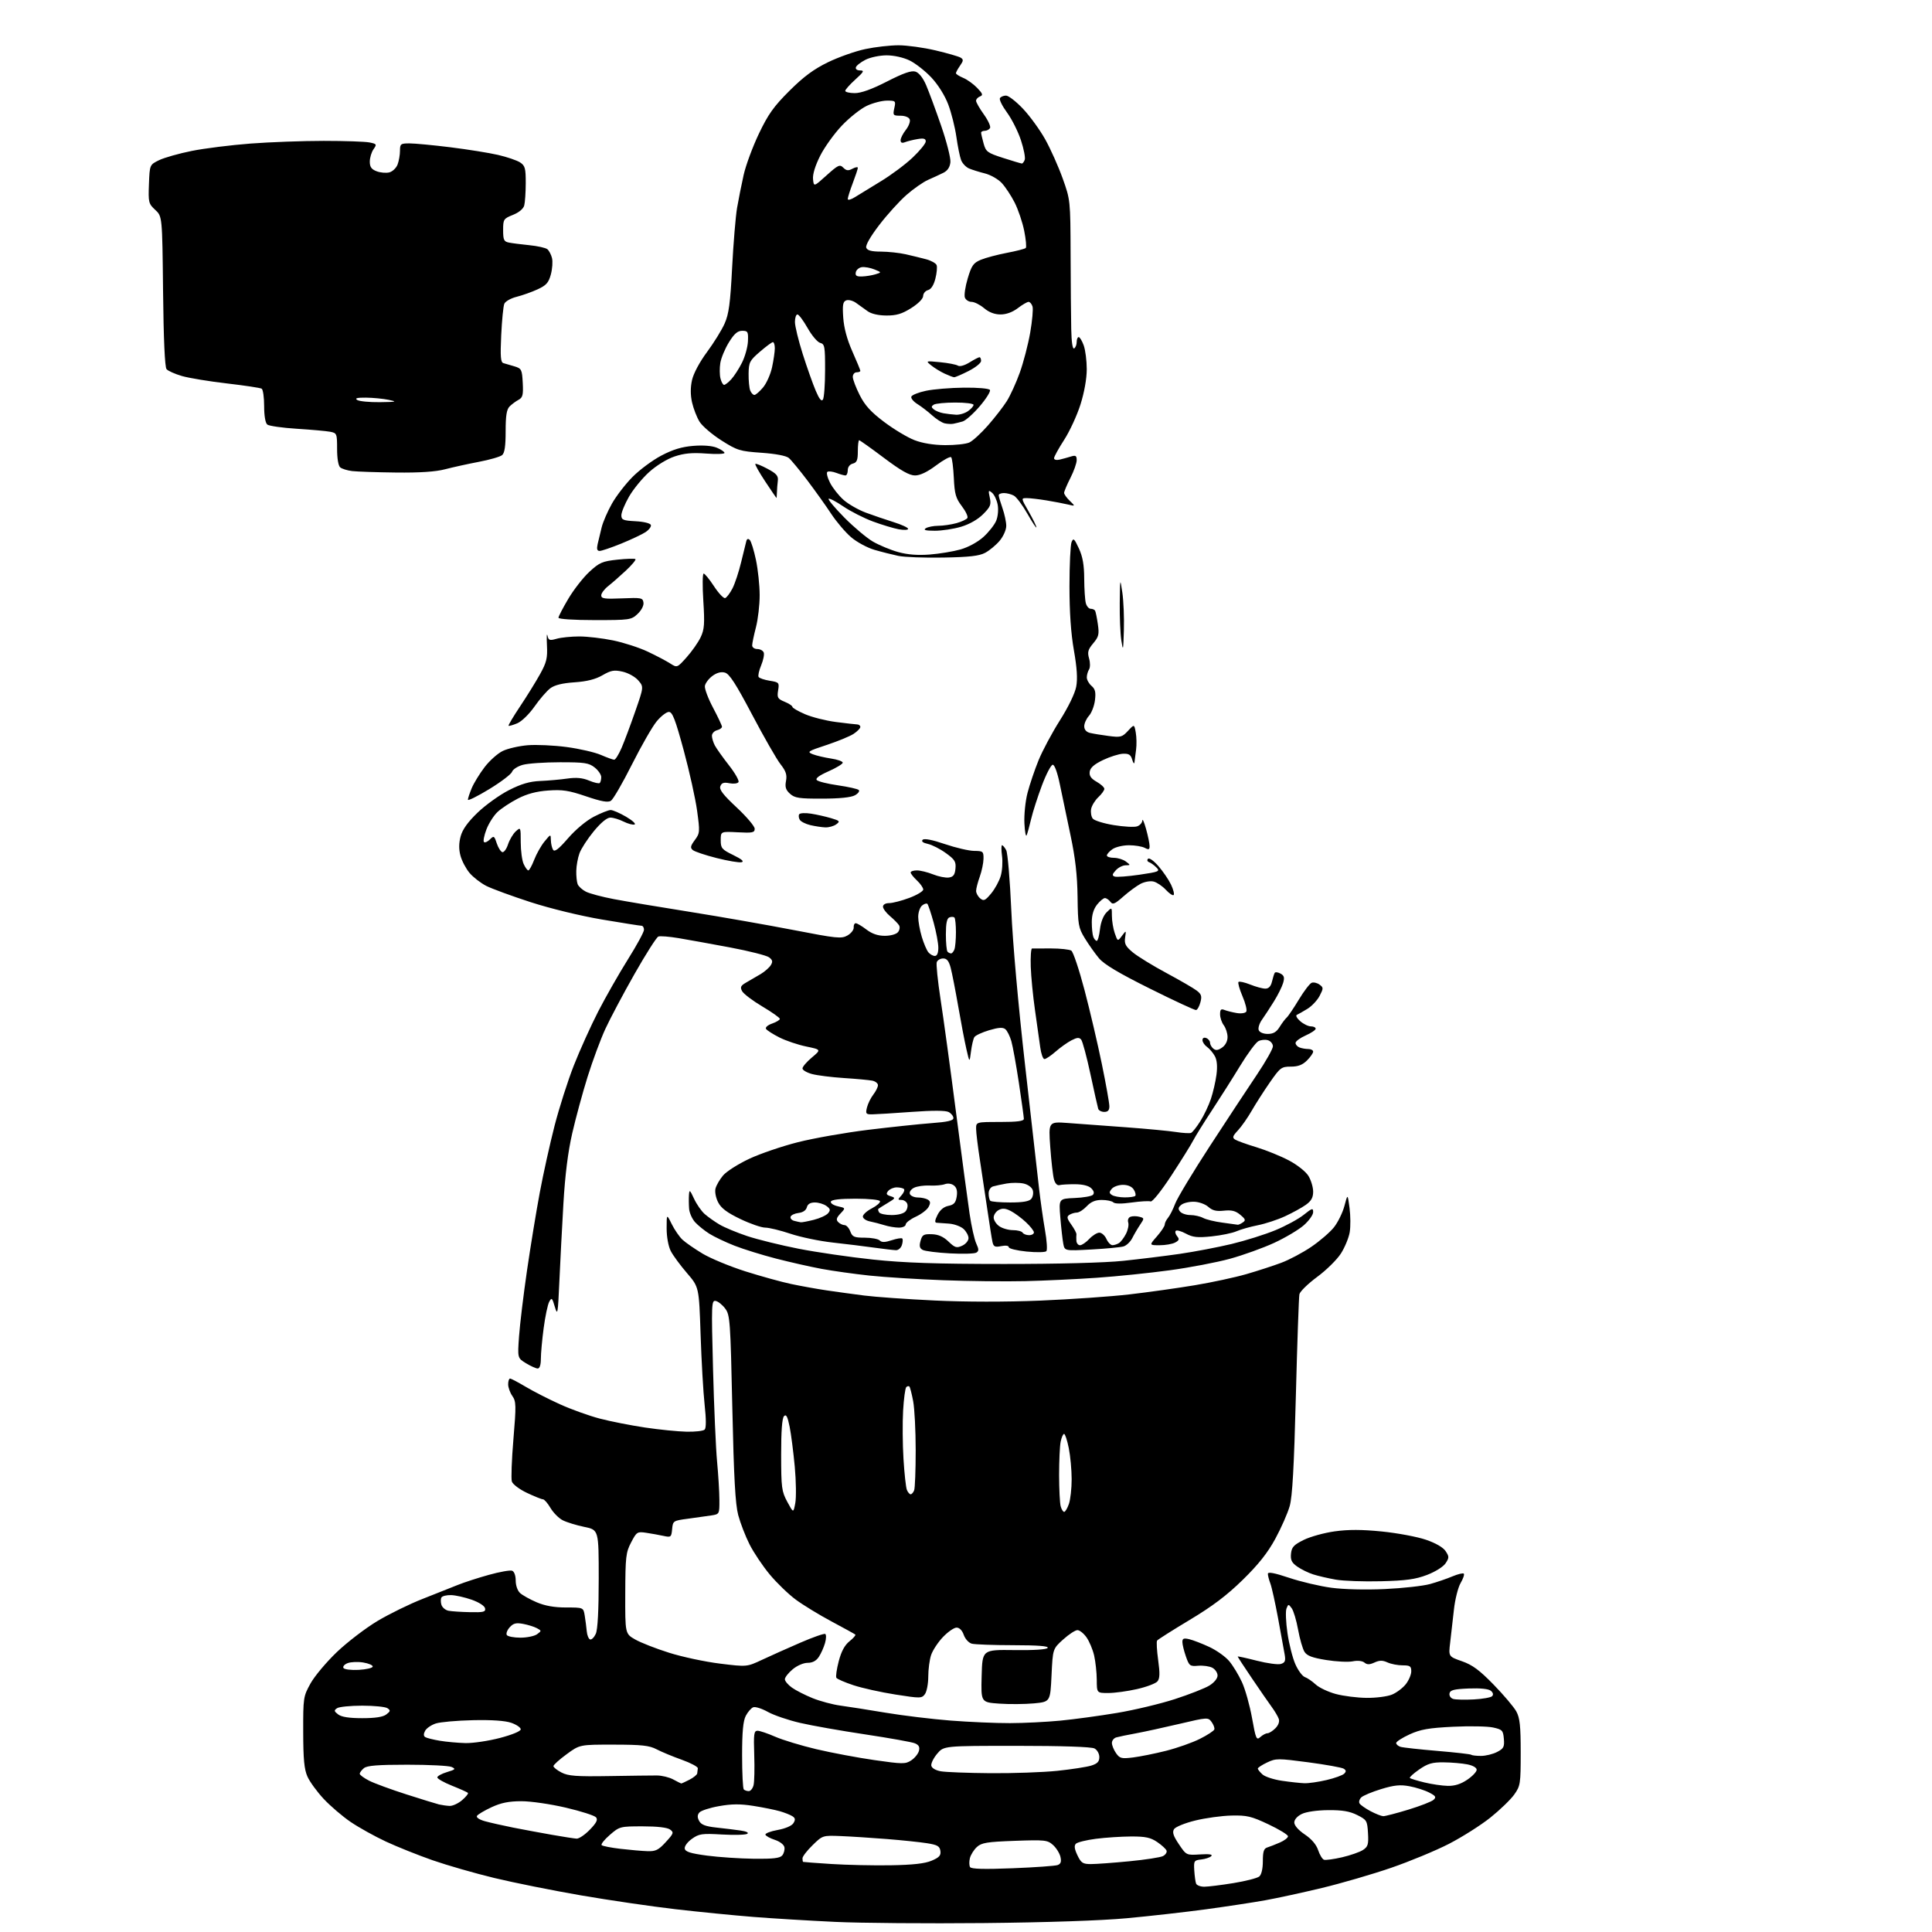 <?xml version="1.0" encoding="UTF-8" standalone="no"?>
<svg 
  version="1.1" 
  xmlns="http://www.w3.org/2000/svg" 
  xmlns:xlink="http://www.w3.org/1999/xlink" 
  xmlns:svg="http://www.w3.org/2000/svg"
  xmlns:rdf="http://www.w3.org/1999/02/22-rdf-syntax-ns#"
  xmlns:cc="http://creativecommons.org/ns#"
  xmlns:dc="http://purl.org/dc/elements/1.1/"
  viewBox="0 0 768 768"
  width="768"
  height="768"
>
<style>svg {background-color: white; }</style>"
<path stroke="none" fill="black" fill-rule="evenodd" d="M391.00,764.45C368.73,764.67 342.18,764.46 332.00,763.98C321.82,763.50 307.20,762.62 299.50,762.01C291.80,761.40 277.85,760.02 268.50,758.94C259.15,757.86 242.28,755.39 231.00,753.45C219.72,751.50 204.20,748.39 196.50,746.53C188.80,744.67 177.78,741.50 172.00,739.49C166.22,737.47 157.85,734.12 153.38,732.04C148.92,729.96 142.62,726.45 139.38,724.25C136.15,722.05 131.34,717.94 128.69,715.11C126.04,712.27 123.13,708.28 122.22,706.23C120.93,703.34 120.55,699.35 120.53,688.50C120.50,674.86 120.58,674.36 123.43,669.21C125.04,666.30 129.77,660.67 133.93,656.70C138.09,652.74 145.34,647.19 150.04,644.38C154.74,641.57 162.84,637.60 168.04,635.57C173.24,633.53 179.53,631.04 182.00,630.03C184.47,629.03 190.02,627.22 194.33,626.03C198.64,624.83 202.80,624.09 203.58,624.39C204.42,624.71 205.00,626.32 205.00,628.31C205.00,630.26 205.74,632.36 206.75,633.27C207.71,634.14 210.67,635.79 213.33,636.93C216.66,638.35 220.31,639.00 225.04,639.00C231.91,639.00 231.91,639.00 232.44,642.25C232.73,644.04 233.09,646.82 233.24,648.42C233.38,650.03 233.98,651.50 234.58,651.70C235.17,651.89 236.18,650.89 236.83,649.48C237.60,647.79 238.00,640.21 238.00,627.52C238.00,608.14 238.00,608.14 232.25,606.96C229.09,606.31 225.23,605.12 223.68,604.32C222.13,603.53 219.95,601.33 218.83,599.44C217.72,597.55 216.37,596.00 215.84,596.00C215.31,596.00 212.45,594.85 209.49,593.45C206.48,592.03 203.83,590.03 203.47,588.92C203.13,587.83 203.40,580.27 204.09,572.12C205.22,558.67 205.18,557.09 203.67,554.93C202.75,553.63 202.00,551.53 202.00,550.28C202.00,549.02 202.34,548.00 202.75,548.00C203.16,548.00 205.97,549.48 209.00,551.28C212.03,553.09 218.14,556.21 222.59,558.22C227.04,560.24 234.16,562.80 238.41,563.91C242.67,565.03 250.76,566.62 256.39,567.46C262.02,568.30 269.45,569.05 272.89,569.12C276.32,569.20 279.57,568.83 280.11,568.29C280.74,567.66 280.73,564.18 280.10,558.41C279.56,553.51 278.84,540.98 278.50,530.56C277.87,511.63 277.87,511.63 273.08,506.06C270.44,503.00 267.54,499.06 266.64,497.30C265.68,495.42 265.00,491.71 265.00,488.30C265.00,482.50 265.00,482.50 267.03,486.61C268.15,488.87 270.07,491.65 271.28,492.79C272.50,493.93 276.11,496.43 279.29,498.34C282.48,500.25 290.13,503.42 296.29,505.38C302.46,507.33 310.65,509.60 314.50,510.41C318.35,511.22 324.65,512.36 328.50,512.93C332.35,513.50 339.10,514.43 343.50,514.99C347.90,515.56 360.50,516.45 371.50,516.97C383.83,517.56 399.93,517.57 413.50,517.01C425.60,516.51 441.57,515.40 449.00,514.54C456.43,513.68 468.10,512.04 474.94,510.90C481.78,509.76 491.02,507.77 495.47,506.48C499.92,505.19 506.15,503.17 509.32,501.98C512.49,500.80 517.85,497.95 521.23,495.66C524.61,493.37 528.67,489.87 530.26,487.88C531.84,485.89 533.72,482.06 534.43,479.38C535.71,474.50 535.71,474.50 536.46,480.16C536.87,483.27 536.90,487.62 536.53,489.83C536.16,492.04 534.59,495.84 533.04,498.28C531.49,500.71 527.24,504.91 523.58,507.60C519.93,510.30 516.75,513.40 516.53,514.50C516.30,515.60 515.67,533.83 515.12,555.00C514.40,583.13 513.74,594.90 512.68,598.68C511.87,601.53 509.30,607.38 506.96,611.68C503.90,617.30 500.26,621.89 494.02,628.00C487.68,634.20 481.98,638.51 472.92,643.94C466.09,648.04 460.26,651.73 459.96,652.16C459.67,652.58 459.86,656.07 460.39,659.90C461.12,665.18 461.05,667.24 460.11,668.37C459.42,669.20 455.77,670.58 451.98,671.44C448.20,672.30 443.06,673.00 440.55,673.00C436.00,673.00 436.00,673.00 435.98,667.75C435.96,664.86 435.49,660.52 434.94,658.10C434.38,655.68 433.01,652.42 431.89,650.85C430.78,649.28 429.16,648.00 428.30,648.00C427.44,648.00 424.89,649.67 422.62,651.72C418.50,655.44 418.50,655.44 418.00,665.97C417.50,676.50 417.50,676.50 411.00,677.12C407.43,677.45 401.22,677.50 397.22,677.22C389.94,676.70 389.94,676.70 390.22,666.23C390.50,655.77 390.50,655.77 403.16,655.93C411.10,656.04 416.06,655.71 416.47,655.05C416.91,654.34 412.54,654.00 402.81,653.99C394.94,653.98 387.52,653.71 386.31,653.39C385.09,653.06 383.68,651.52 383.11,649.90C382.49,648.11 381.40,647.00 380.25,647.00C379.24,647.00 376.80,648.69 374.84,650.75C372.87,652.81 370.76,656.03 370.13,657.90C369.51,659.77 369.00,663.62 369.00,666.46C369.00,669.30 368.40,672.43 367.68,673.43C366.41,675.16 365.89,675.16 355.93,673.60C350.19,672.70 342.69,671.04 339.26,669.90C335.83,668.77 332.77,667.44 332.47,666.95C332.17,666.46 332.59,663.50 333.41,660.36C334.44,656.43 335.77,653.96 337.70,652.42C339.24,651.19 340.27,649.99 340.00,649.76C339.73,649.53 335.48,647.19 330.56,644.56C325.65,641.94 319.25,638.03 316.34,635.88C313.43,633.73 308.78,629.24 306.00,625.90C303.22,622.56 299.60,617.17 297.96,613.92C296.32,610.67 294.29,605.42 293.45,602.26C292.30,597.92 291.72,587.44 291.11,559.70C290.36,525.08 290.19,522.73 288.30,520.20C287.19,518.71 285.49,517.34 284.51,517.15C282.82,516.82 282.76,518.24 283.44,544.15C283.83,559.19 284.56,575.77 285.05,581.00C285.54,586.23 285.96,593.07 285.97,596.20C286.00,601.88 285.98,601.91 282.75,602.41C280.96,602.69 276.80,603.27 273.50,603.71C267.60,604.49 267.49,604.56 267.18,607.86C266.87,611.07 266.72,611.19 263.68,610.53C261.93,610.15 258.85,609.60 256.83,609.30C253.33,608.78 253.06,608.95 250.88,613.13C248.79,617.13 248.60,618.84 248.55,633.47C248.50,649.44 248.50,649.44 252.50,651.72C254.70,652.98 260.77,655.36 266.00,657.00C271.23,658.65 280.31,660.59 286.19,661.31C296.89,662.63 296.89,662.63 302.95,659.79C306.28,658.23 313.11,655.17 318.13,653.00C323.15,650.82 327.61,649.26 328.05,649.53C328.49,649.80 328.45,651.43 327.96,653.14C327.47,654.85 326.37,657.32 325.51,658.62C324.46,660.22 323.00,661.00 321.05,661.00C319.39,661.00 316.84,662.11 315.08,663.59C313.38,665.01 312.00,666.78 312.00,667.52C312.00,668.26 313.26,669.76 314.81,670.86C316.35,671.96 320.06,673.85 323.06,675.06C326.05,676.26 330.98,677.58 334.00,677.99C337.02,678.39 345.12,679.67 352.00,680.82C358.88,681.97 370.55,683.38 377.95,683.96C385.35,684.53 395.92,684.99 401.45,684.97C406.98,684.96 416.00,684.51 421.50,683.98C427.00,683.45 437.12,682.07 444.00,680.92C450.88,679.77 461.23,677.30 467.00,675.43C472.77,673.56 478.96,671.13 480.75,670.03C482.65,668.86 484.00,667.21 484.00,666.05C484.00,664.96 483.07,663.57 481.93,662.96C480.80,662.36 478.28,662.00 476.33,662.16C473.02,662.45 472.72,662.22 471.42,658.48C470.65,656.29 470.02,653.70 470.02,652.73C470.00,651.31 470.54,651.09 472.75,651.61C474.26,651.97 477.84,653.35 480.70,654.68C483.57,656.01 487.13,658.54 488.61,660.30C490.10,662.06 492.39,665.82 493.69,668.66C495.00,671.50 496.80,677.91 497.70,682.92C499.20,691.28 499.47,691.89 501.00,690.50C501.91,689.68 503.18,689.00 503.83,689.00C504.47,689.00 505.89,688.11 506.98,687.02C508.20,685.80 508.71,684.36 508.33,683.27C507.99,682.30 506.71,680.15 505.50,678.50C504.29,676.85 500.76,671.74 497.65,667.14C494.54,662.55 492.00,658.66 492.00,658.50C492.00,658.34 495.41,659.08 499.58,660.15C503.74,661.21 508.07,661.80 509.19,661.44C510.85,660.91 511.12,660.21 510.67,657.65C510.37,655.92 509.19,649.47 508.06,643.31C506.92,637.16 505.55,630.94 505.00,629.50C504.45,628.05 504.00,626.31 504.00,625.62C504.00,624.76 506.55,625.23 512.44,627.20C517.09,628.76 524.62,630.53 529.19,631.15C534.09,631.81 542.84,632.03 550.50,631.67C557.65,631.34 565.75,630.44 568.50,629.67C571.25,628.91 575.26,627.53 577.40,626.62C579.55,625.72 581.57,625.23 581.88,625.55C582.20,625.87 581.63,627.56 580.60,629.31C579.58,631.07 578.38,635.87 577.94,640.00C577.49,644.12 576.83,649.98 576.46,653.00C575.80,658.50 575.80,658.50 581.15,660.37C585.31,661.82 588.11,663.89 593.76,669.69C597.76,673.80 601.81,678.58 602.76,680.33C604.16,682.88 604.50,686.05 604.50,696.62C604.50,709.14 604.38,709.92 601.91,713.39C600.48,715.39 596.21,719.51 592.41,722.55C588.61,725.58 581.21,730.26 575.98,732.96C570.74,735.65 560.39,739.94 552.98,742.49C545.56,745.04 533.20,748.64 525.50,750.49C517.80,752.34 507.68,754.54 503.00,755.38C498.32,756.23 487.75,757.83 479.50,758.96C471.25,760.08 457.07,761.68 448.00,762.52C437.75,763.47 416.16,764.20 391.00,764.45zM478.72,750.00C480.25,749.99 485.47,749.35 490.32,748.56C495.17,747.77 499.78,746.59 500.57,745.94C501.45,745.21 502.00,742.88 502.00,739.85C502.00,736.04 502.39,734.82 503.75,734.40C504.71,734.10 506.96,733.22 508.75,732.44C510.54,731.67 512.00,730.55 512.00,729.95C512.00,729.36 508.51,727.22 504.25,725.21C497.43,721.99 495.66,721.57 489.50,721.71C485.65,721.80 479.17,722.69 475.11,723.69C471.04,724.68 467.26,726.23 466.70,727.11C465.93,728.34 466.39,729.78 468.63,733.11C471.59,737.50 471.59,737.50 477.04,737.16C480.72,736.93 482.17,737.15 481.50,737.83C480.95,738.39 479.15,738.99 477.50,739.17C474.67,739.48 474.51,739.73 474.74,743.50C474.88,745.70 475.20,748.06 475.46,748.75C475.72,749.44 477.19,750.00 478.72,750.00zM402.54,742.66C411.47,742.31 419.54,741.73 420.46,741.38C421.70,740.90 421.98,740.03 421.54,738.11C421.20,736.68 419.87,734.55 418.58,733.40C416.39,731.44 415.39,731.33 403.37,731.76C392.34,732.16 390.19,732.51 388.33,734.21C387.14,735.30 385.89,737.29 385.55,738.64C385.22,739.99 385.25,741.59 385.62,742.20C386.10,742.97 391.13,743.11 402.54,742.66zM354.00,741.48C362.86,741.33 367.61,740.80 370.32,739.66C373.37,738.37 374.08,737.58 373.82,735.77C373.55,733.89 372.65,733.36 368.50,732.71C365.75,732.27 358.55,731.52 352.50,731.04C346.45,730.56 338.24,730.03 334.26,729.87C327.03,729.58 327.01,729.59 323.01,733.49C320.80,735.64 319.00,737.99 319.00,738.70C319.00,739.42 319.11,740.06 319.25,740.13C319.39,740.20 324.45,740.58 330.50,740.97C336.55,741.36 347.12,741.59 354.00,741.48zM433.68,741.00C435.72,741.00 442.59,740.50 448.95,739.88C455.30,739.27 461.31,738.34 462.31,737.82C463.31,737.29 463.95,736.33 463.73,735.68C463.52,735.03 461.85,733.49 460.03,732.25C457.34,730.43 455.35,730.01 449.60,730.03C445.70,730.05 439.41,730.46 435.63,730.95C431.86,731.44 428.28,732.32 427.69,732.91C426.93,733.67 427.10,734.99 428.29,737.49C429.76,740.57 430.42,741.00 433.68,741.00zM533.50,738.30C536.79,737.53 540.53,736.23 541.80,735.40C543.79,734.09 544.06,733.19 543.80,728.69C543.51,723.74 543.31,723.41 539.50,721.50C536.52,720.01 533.59,719.51 528.00,719.56C523.59,719.59 519.26,720.21 517.50,721.07C515.69,721.95 514.50,723.30 514.50,724.48C514.50,725.65 516.16,727.54 518.68,729.23C521.36,731.03 523.26,733.26 523.98,735.45C524.60,737.33 525.65,739.05 526.31,739.28C526.96,739.50 530.20,739.06 533.50,738.30zM299.63,738.88C307.38,738.97 310.04,738.66 310.96,737.55C311.62,736.75 312.01,735.29 311.82,734.30C311.63,733.28 309.97,732.01 308.03,731.38C306.14,730.77 304.45,729.84 304.27,729.32C304.10,728.80 306.29,727.95 309.14,727.44C312.26,726.87 314.75,725.79 315.41,724.72C316.25,723.35 316.15,722.72 315.00,721.98C314.18,721.44 311.93,720.55 310.00,719.99C308.07,719.44 303.35,718.48 299.50,717.87C294.24,717.04 290.83,717.07 285.81,717.97C282.12,718.62 278.60,719.77 277.99,720.52C277.18,721.49 277.16,722.44 277.93,723.86C278.73,725.36 280.43,726.01 284.75,726.48C287.91,726.82 292.25,727.35 294.38,727.66C296.73,728.00 297.78,728.52 297.03,728.98C296.36,729.40 291.84,729.51 286.99,729.24C279.02,728.78 277.88,728.95 275.04,730.97C273.25,732.25 272.03,733.92 272.20,734.86C272.44,736.12 274.50,736.76 281.01,737.63C285.68,738.25 294.06,738.81 299.63,738.88zM257.37,735.87C260.63,735.98 261.76,735.42 264.65,732.26C267.80,728.83 267.94,728.43 266.35,727.26C265.25,726.46 261.26,726.00 255.48,726.00C246.51,726.00 246.26,726.07 242.42,729.40C240.26,731.27 238.80,733.10 239.16,733.47C239.52,733.84 242.89,734.50 246.66,734.94C250.42,735.38 255.24,735.80 257.37,735.87zM229.20,730.89C230.14,730.95 232.50,729.36 234.45,727.35C237.10,724.62 237.73,723.37 236.93,722.42C236.35,721.71 230.94,719.98 224.92,718.57C218.81,717.14 210.98,716.00 207.23,716.01C202.25,716.02 199.17,716.64 195.37,718.41C192.55,719.72 189.95,721.27 189.60,721.84C189.22,722.45 190.53,723.33 192.72,723.95C194.80,724.53 199.88,725.68 204.00,726.50C208.12,727.31 215.10,728.61 219.50,729.38C223.90,730.15 228.27,730.83 229.20,730.89zM549.85,721.96C550.60,721.98 555.10,720.81 559.85,719.36C564.61,717.91 569.12,716.15 569.87,715.45C571.02,714.39 570.73,713.91 568.11,712.56C566.38,711.66 562.87,710.54 560.29,710.06C556.61,709.37 554.21,709.61 549.06,711.18C545.45,712.28 541.88,713.77 541.13,714.49C540.38,715.22 540.07,716.31 540.45,716.91C540.82,717.52 542.79,718.89 544.81,719.97C546.84,721.04 549.11,721.93 549.85,721.96zM178.69,717.88C179.90,717.95 182.15,716.91 183.69,715.59C185.24,714.26 186.28,712.95 186.00,712.68C185.72,712.41 182.87,711.13 179.65,709.84C176.44,708.55 173.82,707.07 173.84,706.54C173.86,706.01 175.59,705.06 177.69,704.43C181.05,703.42 181.27,703.18 179.50,702.39C178.40,701.90 170.48,701.50 161.91,701.50C150.16,701.50 145.90,701.84 144.66,702.87C143.74,703.63 143.00,704.63 143.00,705.10C143.00,705.57 144.69,706.81 146.75,707.86C148.81,708.91 155.45,711.34 161.50,713.28C167.55,715.22 173.40,717.02 174.50,717.29C175.60,717.55 177.49,717.82 178.69,717.88zM297.65,712.00C298.37,712.00 299.23,710.94 299.55,709.64C299.88,708.35 300.00,702.95 299.82,697.64C299.54,689.27 299.71,688.00 301.13,688.00C302.02,688.00 305.17,689.06 308.13,690.36C311.08,691.66 318.45,693.90 324.50,695.33C330.55,696.76 340.95,698.71 347.62,699.67C358.86,701.28 359.91,701.29 362.23,699.77C363.61,698.87 364.98,697.17 365.29,696.01C365.69,694.46 365.25,693.64 363.67,692.99C362.48,692.49 353.62,690.91 344.00,689.46C334.38,688.02 322.68,685.96 318.02,684.87C313.35,683.79 307.59,681.83 305.22,680.50C302.86,679.18 300.24,678.35 299.42,678.67C298.60,678.98 297.27,680.52 296.46,682.07C295.40,684.13 295.00,688.43 295.00,697.78C295.00,704.87 295.30,710.97 295.67,711.33C296.03,711.70 296.92,712.00 297.65,712.00zM575.52,709.91C578.27,709.97 580.71,709.20 583.27,707.46C585.32,706.07 587.00,704.29 587.00,703.51C587.00,702.67 585.48,701.79 583.25,701.36C581.19,700.95 576.99,700.59 573.92,700.56C569.33,700.51 567.59,701.02 564.15,703.40C561.85,704.99 560.18,706.52 560.45,706.78C560.72,707.05 563.32,707.85 566.22,708.55C569.12,709.25 573.31,709.87 575.52,709.91zM270.80,708.96C270.96,708.98 272.43,708.31 274.05,707.47C275.67,706.64 277.07,705.51 277.15,704.97C277.23,704.44 277.35,703.51 277.40,702.92C277.45,702.33 274.57,700.80 271.00,699.52C267.43,698.25 262.93,696.38 261.00,695.37C258.11,693.86 255.13,693.53 243.98,693.52C230.46,693.50 230.46,693.50 225.23,697.34C222.35,699.44 220.00,701.57 220.00,702.06C220.00,702.55 221.45,703.70 223.22,704.61C225.89,705.99 229.09,706.23 241.97,706.02C250.51,705.88 259.12,705.77 261.10,705.78C263.08,705.78 266.01,706.49 267.60,707.35C269.20,708.21 270.63,708.94 270.80,708.96zM518.50,708.86C520.15,708.92 524.13,708.35 527.34,707.59C530.55,706.84 533.70,705.70 534.33,705.07C535.20,704.20 535.15,703.71 534.12,703.07C533.36,702.61 527.03,701.47 520.05,700.54C508.02,698.95 507.16,698.95 503.68,700.62C501.65,701.58 500.00,702.67 500.00,703.03C500.00,703.39 500.83,704.44 501.85,705.36C502.86,706.28 506.35,707.42 509.60,707.89C512.84,708.37 516.85,708.80 518.50,708.86zM393.71,704.87C402.63,704.94 414.55,704.52 420.21,703.94C425.87,703.35 431.96,702.41 433.75,701.86C436.23,701.09 437.00,700.28 437.00,698.46C437.00,697.12 436.15,695.61 435.07,695.04C433.86,694.39 422.22,694.00 404.15,694.00C375.18,694.00 375.18,694.00 372.54,697.13C371.09,698.86 370.04,700.99 370.21,701.88C370.40,702.85 371.93,703.75 374.01,704.12C375.93,704.46 384.79,704.80 393.71,704.87zM450.39,698.62C453.20,698.27 459.10,697.09 463.50,695.98C467.90,694.87 473.96,692.74 476.96,691.23C479.96,689.73 482.56,688.03 482.72,687.46C482.89,686.89 482.40,685.56 481.62,684.50C480.25,682.62 480.00,682.63 468.86,685.26C462.61,686.73 454.80,688.43 451.50,689.04C448.20,689.64 444.71,690.36 443.75,690.64C442.79,690.91 442.00,691.90 442.00,692.84C442.00,693.79 442.74,695.61 443.64,696.90C445.12,699.01 445.80,699.18 450.39,698.62zM588.72,698.00C590.58,698.00 593.45,697.30 595.11,696.44C597.73,695.09 598.08,694.43 597.81,691.23C597.52,687.86 597.19,687.51 593.50,686.70C591.30,686.22 584.14,686.09 577.59,686.41C567.91,686.89 564.68,687.46 560.34,689.44C557.40,690.79 555.00,692.33 555.00,692.88C555.00,693.42 555.79,694.10 556.75,694.40C557.71,694.69 564.34,695.42 571.47,696.02C578.61,696.62 584.65,697.31 584.89,697.56C585.13,697.80 586.86,698.00 588.72,698.00zM185.00,692.90C188.03,692.97 194.21,692.05 198.75,690.86C203.62,689.58 207.00,688.18 207.00,687.43C207.00,686.73 205.31,685.57 203.25,684.85C200.80,684.00 195.50,683.63 188.00,683.80C181.68,683.94 175.03,684.53 173.24,685.11C171.45,685.69 169.54,687.00 168.99,688.02C168.32,689.28 168.34,690.09 169.05,690.53C169.63,690.89 172.22,691.54 174.80,691.97C177.39,692.41 181.97,692.82 185.00,692.90zM144.00,683.00C149.19,683.00 152.24,682.53 153.56,681.52C155.24,680.24 155.30,679.90 154.00,679.03C153.18,678.48 148.68,678.03 144.00,678.03C139.32,678.03 134.82,678.48 134.00,679.03C132.70,679.90 132.76,680.24 134.44,681.52C135.76,682.53 138.81,683.00 144.00,683.00zM585.84,675.55C589.33,675.37 592.61,674.79 593.13,674.27C593.73,673.67 593.55,672.87 592.63,672.11C591.71,671.35 588.51,671.02 583.85,671.20C577.95,671.44 576.46,671.83 576.20,673.17C576.03,674.10 576.68,675.06 577.69,675.36C578.69,675.65 582.35,675.74 585.84,675.55zM543.28,674.93C547.01,674.97 551.55,674.38 553.36,673.62C555.18,672.86 557.64,671.00 558.83,669.49C560.02,667.97 561.00,665.67 561.00,664.37C561.00,662.33 560.51,662.00 557.55,662.00C555.65,662.00 552.95,661.48 551.55,660.84C549.60,659.95 548.38,659.96 546.39,660.87C544.41,661.77 543.44,661.78 542.39,660.91C541.55,660.22 539.69,660.01 537.75,660.40C535.96,660.76 531.20,660.53 527.18,659.88C521.61,658.98 519.54,658.20 518.54,656.60C517.82,655.45 516.68,651.48 516.01,647.80C515.34,644.11 514.20,640.29 513.47,639.30C512.20,637.58 512.11,637.58 511.39,639.43C510.98,640.50 511.16,644.90 511.79,649.21C512.42,653.53 513.83,659.08 514.92,661.54C516.01,664.01 517.71,666.31 518.70,666.66C519.69,667.01 521.63,668.33 523.01,669.61C524.39,670.88 527.99,672.58 531.01,673.39C534.03,674.20 539.55,674.90 543.28,674.93zM142.60,663.80C145.58,663.63 148.08,663.05 148.16,662.50C148.23,661.95 146.54,661.22 144.40,660.87C142.26,660.52 139.47,660.63 138.20,661.12C136.92,661.60 136.17,662.47 136.53,663.05C136.89,663.63 139.56,663.96 142.60,663.80zM206.87,651.00C209.48,651.00 212.46,650.38 213.49,649.63C215.31,648.30 215.31,648.24 213.41,647.22C212.34,646.65 209.88,645.88 207.95,645.52C205.16,645.00 204.06,645.27 202.62,646.87C201.62,647.97 201.10,649.35 201.46,649.94C201.82,650.52 204.26,651.00 206.87,651.00zM186.82,640.86C192.23,640.98 193.10,640.76 192.82,639.34C192.64,638.37 190.41,636.94 187.50,635.91C184.75,634.95 181.06,634.12 179.31,634.08C177.55,634.03 175.84,634.45 175.49,635.01C175.15,635.56 175.15,636.89 175.48,637.95C175.82,639.01 177.09,640.07 178.30,640.30C179.51,640.54 183.35,640.79 186.82,640.86zM549.00,628.57C542.12,628.75 534.02,628.46 531.00,627.93C527.98,627.40 523.92,626.46 522.00,625.84C520.08,625.23 517.24,623.84 515.69,622.75C513.47,621.19 512.95,620.14 513.19,617.64C513.45,615.01 514.27,614.12 518.23,612.15C520.84,610.86 526.38,609.32 530.55,608.74C535.99,607.98 541.29,607.99 549.32,608.79C555.47,609.41 563.33,610.88 566.80,612.06C570.74,613.41 573.68,615.11 574.66,616.61C576.09,618.78 576.09,619.22 574.65,621.42C573.75,622.79 570.57,624.79 567.28,626.05C562.68,627.81 558.95,628.32 549.00,628.57zM316.14,597.50C316.55,595.30 316.46,588.77 315.93,583.00C315.39,577.23 314.48,570.09 313.89,567.14C313.07,563.09 312.53,562.07 311.66,562.94C310.89,563.71 310.51,568.86 310.52,578.30C310.53,591.41 310.72,592.84 312.96,597.00C315.39,601.50 315.39,601.50 316.14,597.50zM423.02,601.00C423.45,601.00 424.30,599.58 424.90,597.85C425.51,596.12 426.00,591.69 426.00,588.02C426.00,584.34 425.49,578.78 424.86,575.67C424.24,572.55 423.39,570.00 422.99,570.00C422.58,570.00 421.97,571.41 421.62,573.12C421.28,574.84 421.01,580.81 421.01,586.38C421.02,591.94 421.30,597.51 421.63,598.75C421.96,599.99 422.59,601.00 423.02,601.00zM362.00,594.00C362.43,594.00 363.06,593.29 363.39,592.42C363.73,591.55 364.00,584.41 364.00,576.55C364.00,568.70 363.55,559.88 362.99,556.96C362.44,554.04 361.76,551.43 361.49,551.16C361.22,550.89 360.66,551.00 360.25,551.41C359.84,551.82 359.27,556.04 359.00,560.78C358.73,565.52 358.79,574.15 359.15,579.95C359.50,585.75 360.11,591.29 360.50,592.25C360.89,593.21 361.57,594.00 362.00,594.00zM213.75,544.00C213.06,543.99 210.97,543.06 209.11,541.92C205.71,539.85 205.71,539.85 206.33,531.18C206.67,526.40 208.10,514.62 209.50,505.00C210.90,495.38 213.19,481.43 214.58,474.00C215.97,466.57 218.61,454.65 220.45,447.50C222.29,440.35 225.74,429.55 228.12,423.50C230.50,417.45 234.86,407.80 237.81,402.05C240.77,396.30 246.07,387.01 249.59,381.39C253.12,375.78 256.00,370.47 256.00,369.59C256.00,368.72 255.55,368.00 254.99,368.00C254.44,368.00 247.35,366.88 239.23,365.51C230.73,364.07 218.74,361.15 210.92,358.62C203.46,356.20 195.53,353.29 193.30,352.16C191.08,351.02 188.08,348.70 186.65,347.00C185.22,345.30 183.60,342.23 183.05,340.17C182.36,337.62 182.38,335.18 183.11,332.47C183.84,329.73 185.95,326.79 189.90,322.99C193.05,319.97 198.64,315.96 202.32,314.09C207.22,311.60 210.54,310.63 214.75,310.45C217.91,310.32 222.76,309.89 225.52,309.49C229.12,308.98 231.56,309.21 234.18,310.30C236.19,311.14 238.10,311.57 238.42,311.25C238.74,310.93 239.00,309.87 239.00,308.91C239.00,307.94 237.81,306.21 236.37,305.07C234.06,303.26 232.35,303.00 222.62,303.01C216.50,303.01 209.84,303.47 207.81,304.04C205.78,304.60 203.86,305.84 203.56,306.78C203.25,307.73 199.17,310.83 194.50,313.68C189.82,316.53 186.00,318.43 186.00,317.90C186.00,317.37 186.68,315.30 187.52,313.30C188.35,311.31 190.65,307.56 192.62,304.97C194.59,302.39 197.84,299.48 199.85,298.52C201.86,297.55 206.32,296.53 209.77,296.24C213.22,295.96 220.20,296.28 225.27,296.96C230.35,297.64 236.47,299.05 238.88,300.10C241.28,301.14 243.66,302.00 244.16,302.00C244.66,302.00 245.99,299.86 247.11,297.25C248.23,294.64 250.67,288.12 252.53,282.76C255.92,273.02 255.92,273.02 253.71,270.46C252.49,269.04 249.71,267.49 247.50,267.00C244.13,266.24 242.89,266.46 239.50,268.42C236.72,270.03 233.33,270.89 228.38,271.23C223.54,271.56 220.45,272.32 218.74,273.61C217.36,274.65 214.54,277.91 212.48,280.85C210.35,283.89 207.39,286.78 205.62,287.52C203.90,288.24 202.35,288.68 202.16,288.50C201.98,288.31 204.03,284.86 206.72,280.83C209.42,276.80 212.99,271.02 214.67,268.00C217.28,263.29 217.68,261.64 217.42,256.50C217.26,253.20 217.35,251.47 217.62,252.66C218.06,254.58 218.48,254.72 221.30,253.91C223.05,253.41 227.10,253.00 230.29,253.00C233.47,253.00 239.53,253.71 243.75,254.58C247.96,255.45 254.13,257.45 257.45,259.02C260.78,260.59 264.78,262.69 266.34,263.69C269.17,265.50 269.17,265.50 272.97,261.25C275.06,258.91 277.56,255.34 278.52,253.32C280.00,250.20 280.16,248.01 279.58,238.82C279.20,232.87 279.26,228.00 279.71,228.00C280.16,228.00 282.02,230.28 283.84,233.06C285.66,235.84 287.65,237.95 288.26,237.75C288.87,237.54 290.17,235.83 291.15,233.94C292.13,232.05 293.69,227.35 294.61,223.50C295.54,219.65 296.47,215.86 296.68,215.08C296.93,214.16 297.41,214.01 298.05,214.65C298.59,215.19 299.69,218.75 300.50,222.56C301.30,226.38 301.97,232.67 301.98,236.54C301.99,240.41 301.32,246.17 300.50,249.34C299.68,252.51 299.00,255.75 299.00,256.55C299.00,257.35 299.91,258.00 301.03,258.00C302.15,258.00 303.30,258.62 303.59,259.38C303.89,260.14 303.42,262.44 302.57,264.49C301.71,266.54 301.26,268.61 301.56,269.10C301.87,269.59 303.85,270.27 305.98,270.61C309.68,271.20 309.82,271.36 309.31,274.45C308.85,277.32 309.13,277.81 311.90,278.96C313.60,279.66 315.00,280.58 315.00,281.00C315.00,281.41 317.25,282.72 320.00,283.90C322.75,285.09 328.26,286.48 332.25,287.00C336.24,287.51 340.06,287.95 340.75,287.97C341.44,287.99 342.00,288.44 342.00,288.98C342.00,289.51 340.79,290.75 339.31,291.73C337.83,292.70 332.99,294.69 328.56,296.15C321.08,298.62 320.69,298.88 323.09,299.82C324.52,300.38 327.78,301.14 330.34,301.53C332.90,301.91 335.00,302.65 335.00,303.17C335.00,303.69 332.46,305.23 329.35,306.61C325.56,308.29 324.04,309.44 324.71,310.11C325.27,310.67 329.05,311.60 333.11,312.18C337.18,312.77 340.89,313.60 341.36,314.03C341.83,314.46 341.15,315.41 339.86,316.13C338.33,316.99 333.76,317.46 326.86,317.47C317.66,317.50 315.93,317.23 314.04,315.53C312.35,314.01 311.99,312.86 312.45,310.44C312.90,307.99 312.43,306.55 310.27,303.79C308.74,301.85 303.68,293.00 299.00,284.13C292.50,271.80 289.95,267.85 288.16,267.37C286.62,266.95 284.93,267.41 283.16,268.72C281.70,269.81 280.37,271.59 280.20,272.68C280.04,273.77 281.50,277.67 283.45,281.34C285.40,285.02 287.00,288.42 287.00,288.90C287.00,289.38 286.10,290.00 285.00,290.29C283.90,290.58 283.00,291.56 283.00,292.47C283.00,293.38 283.52,295.11 284.15,296.32C284.79,297.52 287.30,301.06 289.75,304.19C292.20,307.31 293.91,310.34 293.56,310.90C293.21,311.47 291.60,311.67 289.98,311.35C287.73,310.90 286.87,311.18 286.35,312.53C285.84,313.86 287.43,315.93 292.84,320.98C296.78,324.66 300.00,328.46 300.00,329.43C300.00,330.99 299.17,331.16 293.25,330.85C286.50,330.50 286.50,330.50 286.50,333.99C286.50,337.17 286.92,337.68 291.50,339.91C294.91,341.58 295.95,342.48 294.75,342.75C293.79,342.97 289.35,342.22 284.88,341.09C280.40,339.96 276.14,338.53 275.41,337.92C274.32,337.02 274.46,336.30 276.19,333.95C278.22,331.22 278.26,330.68 277.11,322.29C276.45,317.46 274.05,306.64 271.78,298.25C268.45,285.98 267.30,283.00 265.89,283.00C264.93,283.00 262.75,284.69 261.04,286.75C259.33,288.81 254.91,296.53 251.20,303.90C247.50,311.27 243.74,317.76 242.84,318.33C241.64,319.08 239.05,318.62 232.97,316.55C226.12,314.22 223.58,313.83 217.93,314.24C213.19,314.58 209.52,315.56 205.81,317.47C202.89,318.98 199.27,321.36 197.77,322.78C196.27,324.19 194.29,327.30 193.37,329.69C192.46,332.09 192.01,334.35 192.38,334.71C192.75,335.08 193.80,334.63 194.73,333.70C196.30,332.13 196.47,332.22 197.45,335.19C198.03,336.93 199.02,338.52 199.66,338.73C200.29,338.93 201.32,337.56 201.94,335.67C202.57,333.79 203.96,331.44 205.04,330.47C206.97,328.72 207.00,328.79 207.00,334.80C207.00,338.16 207.52,342.05 208.16,343.45C208.80,344.85 209.64,346.00 210.02,346.00C210.41,346.00 211.46,344.09 212.36,341.75C213.26,339.41 215.11,336.15 216.46,334.50C218.93,331.50 218.93,331.50 218.98,334.00C219.01,335.38 219.41,337.09 219.86,337.81C220.47,338.77 222.08,337.53 225.80,333.23C228.77,329.80 233.06,326.21 236.05,324.66C238.87,323.20 241.89,322.00 242.75,322.00C243.62,322.00 246.38,323.20 248.89,324.67C251.40,326.15 252.91,327.53 252.24,327.75C251.57,327.98 249.60,327.45 247.86,326.58C246.12,325.71 243.75,325.00 242.60,325.01C241.28,325.01 238.84,327.03 236.02,330.46C233.56,333.45 231.01,337.38 230.35,339.20C229.69,341.01 229.12,344.15 229.08,346.17C229.03,348.19 229.28,350.56 229.62,351.46C229.96,352.35 231.43,353.69 232.88,354.44C234.33,355.19 239.34,356.53 244.01,357.41C248.68,358.30 262.40,360.60 274.50,362.52C286.60,364.45 305.00,367.68 315.39,369.69C332.70,373.05 334.49,373.23 336.89,371.86C338.32,371.04 339.44,369.61 339.36,368.68C339.28,367.76 339.65,367.00 340.18,367.00C340.70,367.00 342.61,368.12 344.41,369.50C346.66,371.21 348.96,372.00 351.72,372.00C354.03,372.00 356.27,371.38 356.96,370.54C357.63,369.74 357.82,368.52 357.38,367.81C356.94,367.10 355.33,365.47 353.79,364.17C352.26,362.88 351.00,361.19 351.00,360.41C351.00,359.58 352.01,359.00 353.46,359.00C354.82,359.00 358.42,358.07 361.46,356.93C364.51,355.79 367.00,354.29 367.00,353.60C367.00,352.91 365.88,351.29 364.50,350.00C363.12,348.71 362.00,347.28 362.00,346.83C362.00,346.37 363.12,346.00 364.48,346.00C365.84,346.00 368.74,346.71 370.91,347.58C373.08,348.45 375.90,349.01 377.18,348.83C378.97,348.57 379.57,347.77 379.81,345.30C380.08,342.54 379.55,341.68 376.00,339.12C373.74,337.48 370.52,335.83 368.84,335.47C366.88,335.04 366.15,334.45 366.77,333.83C367.39,333.21 370.54,333.81 375.62,335.54C379.95,337.01 385.19,338.23 387.25,338.24C390.78,338.27 391.00,338.45 390.96,341.39C390.93,343.10 390.26,346.30 389.47,348.50C388.68,350.70 388.02,353.23 388.02,354.13C388.01,355.02 388.73,356.36 389.63,357.11C391.04,358.28 391.61,358.03 393.98,355.19C395.48,353.40 397.20,350.26 397.80,348.21C398.41,346.17 398.64,342.59 398.32,340.25C398.00,337.91 398.01,336.00 398.33,336.00C398.66,336.00 399.41,336.89 399.99,337.97C400.57,339.06 401.47,349.75 402.00,361.72C402.56,374.65 404.79,399.75 407.49,423.50C409.98,445.50 412.49,467.55 413.05,472.50C413.62,477.45 414.68,484.88 415.40,489.00C416.13,493.12 416.38,496.89 415.95,497.36C415.53,497.83 411.99,497.90 408.09,497.51C404.19,497.12 401.00,496.34 401.00,495.77C401.00,495.17 399.77,495.00 398.01,495.35C395.50,495.85 394.95,495.59 394.53,493.72C394.26,492.50 393.35,486.77 392.51,481.00C391.67,475.23 390.32,466.23 389.51,461.00C388.70,455.77 388.03,450.26 388.02,448.75C388.00,446.00 388.00,446.00 397.50,446.00C404.44,446.00 407.00,445.66 407.00,444.75C406.99,444.06 406.11,437.65 405.03,430.50C403.95,423.35 402.60,415.86 402.02,413.86C401.44,411.86 400.37,409.72 399.64,409.12C398.66,408.31 396.96,408.42 393.20,409.53C390.39,410.37 387.74,411.60 387.32,412.28C386.90,412.95 386.29,415.52 385.98,418.00C385.41,422.50 385.41,422.50 384.15,417.00C383.46,413.98 381.99,406.32 380.90,400.00C379.80,393.68 378.46,386.81 377.92,384.75C377.19,382.00 376.39,381.00 374.93,381.00C373.83,381.00 372.69,381.65 372.38,382.45C372.08,383.24 372.76,389.91 373.89,397.27C375.03,404.63 377.79,424.79 380.02,442.08C382.26,459.36 384.69,477.55 385.43,482.50C386.16,487.45 387.35,492.77 388.08,494.32C389.14,496.62 389.15,497.29 388.10,497.94C387.39,498.38 382.69,498.51 377.65,498.24C372.62,497.97 367.75,497.35 366.83,496.88C365.57,496.23 365.35,495.35 365.93,493.26C366.59,490.85 367.15,490.51 370.40,490.62C373.00,490.70 374.99,491.58 377.04,493.54C379.61,496.00 380.27,496.20 382.48,495.19C383.87,494.56 385.00,493.20 385.00,492.18C385.00,491.15 384.10,489.50 383.00,488.50C381.90,487.51 379.31,486.56 377.25,486.41C375.19,486.25 372.97,486.09 372.33,486.06C371.50,486.02 371.60,485.10 372.67,482.96C373.65,480.99 375.18,479.71 377.00,479.35C379.20,478.91 379.91,478.12 380.31,475.64C380.65,473.49 380.31,472.11 379.21,471.25C378.25,470.50 376.78,470.29 375.55,470.74C374.42,471.15 371.70,471.39 369.50,471.27C367.30,471.16 364.52,471.56 363.33,472.16C362.11,472.77 361.39,473.85 361.69,474.63C361.98,475.38 363.40,476.01 364.86,476.02C366.31,476.02 368.11,476.42 368.85,476.89C369.89,477.54 369.95,478.23 369.12,479.78C368.51,480.91 366.23,482.65 364.04,483.66C361.85,484.67 360.04,486.06 360.03,486.75C360.01,487.44 358.79,488.00 357.32,488.00C355.85,488.00 353.26,487.57 351.57,487.03C349.88,486.50 347.26,485.82 345.75,485.52C344.24,485.21 343.00,484.34 343.00,483.58C343.00,482.82 344.60,481.36 346.56,480.35C348.52,479.33 349.98,478.05 349.81,477.50C349.63,476.93 345.49,476.50 340.08,476.50C333.83,476.50 330.54,476.89 330.28,477.66C330.07,478.30 331.31,479.13 333.03,479.51C336.17,480.20 336.17,480.20 334.09,482.40C332.48,484.12 332.28,484.88 333.21,485.81C333.86,486.46 335.00,487.00 335.72,487.00C336.45,487.00 337.48,488.12 338.00,489.50C338.83,491.69 339.55,492.00 343.78,492.00C346.43,492.00 349.10,492.50 349.71,493.11C350.52,493.92 351.80,493.89 354.47,493.01C356.49,492.34 358.37,492.04 358.66,492.32C358.95,492.61 358.89,493.78 358.52,494.92C358.16,496.07 357.11,496.99 356.18,496.97C355.26,496.95 351.35,496.49 347.50,495.96C343.65,495.42 336.23,494.50 331.00,493.93C325.77,493.35 318.23,491.78 314.23,490.44C310.23,489.10 305.72,488.00 304.20,488.00C302.68,488.00 298.22,486.46 294.28,484.57C289.04,482.05 286.68,480.29 285.48,477.96C284.56,476.18 284.09,473.77 284.42,472.47C284.74,471.20 286.09,468.86 287.43,467.27C288.76,465.68 293.43,462.71 297.80,460.66C302.17,458.60 310.89,455.63 317.19,454.04C323.48,452.45 336.02,450.24 345.06,449.13C354.10,448.03 365.44,446.83 370.25,446.47C376.69,445.99 379.00,445.46 379.00,444.45C379.00,443.69 378.15,442.62 377.12,442.06C375.88,441.40 370.89,441.38 362.37,442.00C355.29,442.52 348.25,442.95 346.73,442.97C344.21,443.00 344.02,442.75 344.63,440.25C345.00,438.74 346.14,436.43 347.15,435.12C348.17,433.80 349.00,432.12 349.00,431.38C349.00,430.64 347.99,429.83 346.75,429.58C345.51,429.33 340.46,428.86 335.52,428.54C330.58,428.22 324.84,427.50 322.77,426.94C320.70,426.38 319.00,425.38 319.00,424.71C319.00,424.05 320.68,422.09 322.73,420.37C326.46,417.24 326.46,417.24 320.48,416.00C317.19,415.32 312.39,413.70 309.82,412.40C307.25,411.10 304.85,409.57 304.50,408.99C304.14,408.41 305.21,407.47 306.92,406.88C308.62,406.29 310.00,405.45 310.00,405.02C310.00,404.58 306.86,402.36 303.02,400.08C299.18,397.80 295.57,395.06 295.00,394.00C294.14,392.39 294.43,391.81 296.73,390.50C298.25,389.64 300.81,388.15 302.41,387.19C304.01,386.22 305.81,384.64 306.41,383.66C307.27,382.26 307.11,381.60 305.70,380.54C304.71,379.81 297.74,378.04 290.20,376.62C282.67,375.21 273.46,373.54 269.74,372.92C266.03,372.30 262.40,372.01 261.70,372.29C260.99,372.56 256.73,379.24 252.25,387.14C247.76,395.04 242.54,404.88 240.64,409.00C238.74,413.12 235.57,421.68 233.59,428.00C231.61,434.32 228.86,444.45 227.47,450.50C225.77,457.92 224.63,467.03 223.96,478.50C223.42,487.85 222.69,501.80 222.35,509.50C221.78,522.32 221.63,523.16 220.56,519.50C219.50,515.87 219.29,515.68 218.31,517.50C217.72,518.60 216.73,523.28 216.12,527.91C215.50,532.53 215.00,538.05 215.00,540.16C215.00,542.57 214.53,544.00 213.75,544.00zM407.50,509.27C399.80,509.45 385.18,509.29 375.00,508.91C364.82,508.53 351.60,507.70 345.60,507.06C339.61,506.42 331.06,505.22 326.60,504.40C322.15,503.57 314.00,501.73 308.50,500.31C303.00,498.89 295.57,496.59 292.00,495.19C288.43,493.79 283.93,491.65 282.00,490.44C280.07,489.23 277.53,487.17 276.33,485.87C275.14,484.57 274.06,482.15 273.93,480.50C273.80,478.85 273.78,476.38 273.87,475.00C274.03,472.77 274.24,472.94 275.89,476.50C276.91,478.70 278.81,481.44 280.12,482.59C281.43,483.74 284.07,485.62 286.00,486.76C287.93,487.91 292.88,489.97 297.00,491.35C301.12,492.72 310.35,495.00 317.50,496.40C324.65,497.80 337.93,499.73 347.00,500.69C359.44,502.01 372.23,502.44 399.00,502.45C420.59,502.46 439.20,501.97 446.50,501.20C453.10,500.51 463.23,499.26 469.00,498.43C474.77,497.59 484.00,495.83 489.50,494.52C495.00,493.20 502.88,490.73 507.00,489.02C511.12,487.32 516.19,484.57 518.25,482.91C521.60,480.23 522.00,480.11 522.00,481.85C522.00,482.92 520.32,485.27 518.27,487.07C516.21,488.87 510.93,492.01 506.52,494.05C502.11,496.08 494.23,498.92 489.00,500.36C483.77,501.80 472.98,503.87 465.00,504.95C457.02,506.04 443.98,507.38 436.00,507.93C428.02,508.49 415.20,509.09 407.50,509.27zM433.86,496.69C423.22,497.27 423.22,497.27 422.67,494.39C422.37,492.80 421.84,488.12 421.50,484.00C420.88,476.50 420.88,476.50 427.16,476.23C430.61,476.09 433.88,475.52 434.42,474.98C435.08,474.32 434.87,473.44 433.81,472.38C432.78,471.35 430.45,470.76 427.35,470.75C424.68,470.73 421.88,470.90 421.11,471.11C420.29,471.34 419.42,470.43 418.98,468.86C418.57,467.41 417.90,461.63 417.50,456.03C416.77,445.84 416.77,445.84 424.64,446.42C428.96,446.74 439.25,447.50 447.50,448.10C455.75,448.71 464.74,449.56 467.47,449.99C470.20,450.42 472.90,450.57 473.47,450.34C474.04,450.10 475.69,448.01 477.14,445.70C478.60,443.39 480.49,439.41 481.34,436.86C482.20,434.31 483.20,429.98 483.56,427.25C484.00,423.97 483.79,421.47 482.95,419.89C482.25,418.58 480.85,416.91 479.84,416.19C478.83,415.47 478.00,414.25 478.00,413.47C478.00,412.63 478.60,412.29 479.50,412.64C480.32,412.95 481.00,413.79 481.00,414.48C481.00,415.18 481.59,416.25 482.32,416.85C483.29,417.66 484.21,417.54 485.82,416.41C487.16,415.47 487.99,413.85 487.97,412.19C487.95,410.71 487.28,408.63 486.47,407.56C485.66,406.49 485.00,404.53 485.00,403.20C485.00,401.30 485.38,400.93 486.75,401.48C487.71,401.86 489.91,402.41 491.62,402.70C493.36,402.99 495.04,402.74 495.41,402.14C495.78,401.55 495.10,398.78 493.90,396.00C492.71,393.22 492.00,390.67 492.32,390.34C492.65,390.02 494.74,390.48 496.98,391.37C499.21,392.27 501.92,393.00 503.00,393.00C504.31,393.00 505.18,392.09 505.62,390.25C505.98,388.74 506.47,387.16 506.70,386.75C506.93,386.33 507.96,386.44 508.99,387.00C510.47,387.79 510.70,388.57 510.06,390.75C509.62,392.26 507.97,395.58 506.38,398.12C504.80,400.67 502.66,403.93 501.64,405.37C500.62,406.81 500.04,408.66 500.36,409.49C500.70,410.37 502.19,411.00 503.95,411.00C506.15,411.00 507.41,410.26 508.66,408.25C509.59,406.74 510.86,405.05 511.48,404.50C512.10,403.95 514.27,400.73 516.31,397.35C518.35,393.97 520.65,390.97 521.41,390.67C522.18,390.38 523.58,390.70 524.52,391.39C526.13,392.57 526.13,392.85 524.57,395.87C523.65,397.64 521.46,399.97 519.70,401.04C517.94,402.11 516.05,403.19 515.50,403.43C514.95,403.67 515.56,404.80 516.86,405.94C518.16,407.07 520.07,408.00 521.11,408.00C522.15,408.00 523.00,408.42 523.00,408.93C523.00,409.44 521.20,410.65 519.00,411.62C516.80,412.59 515.00,413.93 515.00,414.59C515.00,415.25 515.71,416.06 516.58,416.39C517.45,416.73 519.03,417.00 520.08,417.00C521.14,417.00 522.00,417.47 522.00,418.05C522.00,418.62 520.90,420.20 519.55,421.55C517.76,423.33 516.00,424.00 513.12,424.00C509.39,424.00 508.90,424.36 504.80,430.25C502.41,433.69 499.17,438.75 497.59,441.50C496.02,444.25 493.56,447.76 492.14,449.30C489.95,451.65 489.77,452.24 491.02,453.02C491.83,453.53 495.65,454.90 499.50,456.06C503.35,457.23 509.15,459.59 512.40,461.31C515.74,463.08 519.09,465.75 520.14,467.47C521.16,469.14 521.99,471.93 522.00,473.68C522.00,476.06 521.26,477.39 519.09,478.94C517.49,480.08 513.78,482.12 510.84,483.48C507.90,484.85 503.02,486.45 500.00,487.05C496.98,487.65 493.15,488.73 491.50,489.46C489.85,490.18 485.41,491.09 481.63,491.48C475.99,492.06 474.16,491.86 471.42,490.39C469.58,489.40 467.77,488.89 467.40,489.27C467.02,489.64 467.26,490.61 467.92,491.41C468.90,492.58 468.74,493.07 467.13,493.93C466.03,494.52 463.26,495.00 460.96,495.00C456.79,495.00 456.79,495.00 459.90,491.47C461.60,489.52 463.00,487.42 463.00,486.79C463.00,486.17 463.59,484.95 464.32,484.08C465.05,483.21 466.32,480.68 467.16,478.46C467.99,476.24 474.23,465.89 481.02,455.46C487.81,445.03 496.21,432.28 499.69,427.12C503.16,421.96 506.00,416.92 506.00,415.93C506.00,414.94 505.12,413.85 504.04,413.51C502.96,413.17 501.23,413.34 500.21,413.89C499.18,414.44 495.92,418.85 492.97,423.69C490.02,428.54 484.97,436.50 481.75,441.40C478.53,446.29 475.18,451.69 474.30,453.39C473.42,455.09 469.53,461.34 465.65,467.27C461.59,473.47 458.08,477.86 457.38,477.59C456.71,477.34 453.32,477.53 449.84,478.02C445.89,478.58 443.16,478.56 442.56,477.96C442.03,477.43 439.97,477.00 437.97,477.00C435.40,477.00 433.67,477.72 432.00,479.50C430.71,480.88 428.94,482.01 428.08,482.02C427.21,482.02 425.87,482.43 425.11,482.91C423.96,483.64 424.10,484.33 425.88,486.83C427.07,488.50 427.98,490.24 427.90,490.68C427.83,491.13 427.82,492.29 427.88,493.25C427.95,494.21 428.60,495.00 429.33,495.00C430.05,495.00 431.71,493.88 433.00,492.50C434.29,491.12 436.10,490.00 437.01,490.00C437.93,490.00 439.19,491.12 439.82,492.50C440.44,493.88 441.53,494.99 442.23,494.98C442.93,494.98 444.09,494.59 444.82,494.14C445.54,493.68 446.79,492.04 447.58,490.50C448.38,488.96 448.79,486.92 448.49,485.97C448.17,484.97 448.55,484.00 449.37,483.69C450.16,483.38 451.74,483.38 452.89,483.68C454.92,484.21 454.93,484.30 453.20,486.86C452.23,488.31 450.83,490.70 450.09,492.17C449.35,493.63 447.80,495.12 446.63,495.47C445.46,495.82 439.71,496.37 433.86,496.69zM409.06,491.00C410.13,491.00 411.00,490.51 411.00,489.90C411.00,489.30 409.57,487.47 407.82,485.84C406.08,484.20 403.37,482.21 401.82,481.40C399.70,480.31 398.48,480.21 396.99,481.00C395.90,481.59 395.00,482.93 395.00,483.98C395.00,485.03 396.00,486.59 397.22,487.44C398.44,488.30 400.89,489.00 402.66,489.00C404.43,489.00 406.16,489.45 406.50,490.00C406.84,490.55 407.99,491.00 409.06,491.00zM492.00,486.85C492.27,486.92 493.18,486.52 494.00,485.96C495.28,485.11 495.13,484.65 493.03,482.90C491.17,481.33 489.59,480.94 486.53,481.26C483.52,481.59 481.95,481.21 480.33,479.75C479.13,478.68 476.60,477.76 474.67,477.71C472.75,477.65 470.46,478.21 469.58,478.94C468.35,479.95 468.24,480.59 469.11,481.63C469.73,482.38 471.57,483.00 473.19,483.00C474.81,483.00 477.10,483.52 478.29,484.16C479.48,484.79 482.94,485.63 485.98,486.02C489.01,486.42 491.73,486.79 492.00,486.85zM318.31,485.88C318.75,485.95 321.10,485.50 323.53,484.89C325.95,484.28 328.50,483.10 329.18,482.28C330.20,481.06 330.08,480.53 328.52,479.39C327.47,478.63 325.41,478.00 323.93,478.00C322.11,478.00 321.07,478.63 320.73,479.92C320.42,481.12 319.17,481.97 317.44,482.17C315.91,482.35 314.48,483.02 314.27,483.67C314.06,484.31 314.70,485.04 315.69,485.30C316.69,485.56 317.86,485.82 318.31,485.88zM354.44,483.00C357.04,483.00 359.25,482.41 359.99,481.51C360.67,480.69 360.96,479.34 360.64,478.51C360.32,477.68 359.30,477.00 358.38,477.00C356.81,477.00 356.80,476.87 358.35,475.17C359.26,474.16 359.70,473.04 359.34,472.67C358.97,472.30 357.67,472.00 356.46,472.00C355.24,472.00 353.72,472.64 353.07,473.42C352.13,474.55 352.32,474.97 354.05,475.52C356.08,476.16 356.01,476.32 352.85,478.21C351.01,479.32 349.34,480.37 349.15,480.55C348.96,480.72 349.10,481.35 349.46,481.93C349.82,482.52 352.06,483.00 354.44,483.00zM401.54,478.00C406.63,478.00 409.11,477.57 409.96,476.55C410.62,475.75 410.88,474.21 410.54,473.12C410.17,471.97 408.64,470.86 406.88,470.47C405.21,470.11 402.19,470.10 400.17,470.46C398.15,470.81 395.71,471.34 394.75,471.62C393.75,471.91 393.00,473.11 393.00,474.40C393.00,475.65 393.30,476.97 393.67,477.33C394.03,477.70 397.58,478.00 401.54,478.00zM447.08,475.98C449.05,475.99 450.94,475.73 451.27,475.39C451.61,475.06 451.35,473.93 450.70,472.89C449.95,471.69 448.38,471.00 446.38,471.00C444.66,471.00 442.66,471.71 441.94,472.58C440.85,473.88 440.87,474.31 442.06,475.06C442.85,475.56 445.11,475.98 447.08,475.98zM438.97,442.00C437.85,442.00 436.76,441.44 436.55,440.75C436.33,440.06 434.95,433.88 433.47,427.00C432.00,420.12 430.34,413.95 429.79,413.28C429.02,412.32 428.17,412.38 425.91,413.55C424.33,414.37 421.50,416.38 419.63,418.02C417.76,419.66 415.76,421.00 415.18,421.00C414.60,421.00 413.84,418.86 413.50,416.25C413.15,413.64 412.22,407.00 411.42,401.50C410.63,396.00 409.87,388.25 409.74,384.29C409.61,380.32 409.84,377.06 410.25,377.04C410.66,377.02 414.04,377.01 417.75,377.02C421.46,377.02 425.11,377.42 425.86,377.89C426.61,378.37 428.98,385.45 431.13,393.63C433.28,401.81 436.38,415.02 438.01,423.00C439.65,430.98 440.99,438.51 440.99,439.75C441.00,441.35 440.41,442.00 438.97,442.00zM475.45,401.51C474.93,401.59 466.67,397.76 457.11,392.99C444.73,386.83 438.90,383.35 436.86,380.92C435.29,379.04 432.77,375.48 431.25,373.00C428.68,368.80 428.49,367.70 428.35,356.50C428.23,347.80 427.46,341.06 425.54,332.00C424.08,325.12 422.17,316.01 421.30,311.75C420.36,307.16 419.22,304.00 418.49,304.00C417.82,304.00 415.87,307.71 414.17,312.25C412.47,316.79 410.55,322.75 409.91,325.50C409.26,328.25 408.46,331.18 408.13,332.00C407.80,332.82 407.39,330.72 407.22,327.32C407.05,323.92 407.60,318.46 408.46,315.17C409.31,311.89 411.28,306.07 412.83,302.25C414.39,298.42 418.21,291.28 421.32,286.37C424.66,281.10 427.32,275.62 427.81,272.97C428.40,269.84 428.12,265.50 426.89,258.50C425.71,251.82 425.13,243.36 425.13,233.00C425.14,224.47 425.51,216.60 425.96,215.50C426.68,213.75 427.04,214.06 428.87,218.00C430.38,221.26 430.97,224.56 430.99,230.00C431.01,234.12 431.30,238.51 431.63,239.75C431.96,240.99 432.83,242.00 433.56,242.00C434.29,242.00 435.08,242.34 435.31,242.75C435.55,243.16 436.05,245.58 436.41,248.12C437.00,252.15 436.76,253.13 434.57,255.73C432.49,258.21 432.21,259.23 432.92,261.73C433.41,263.43 433.40,265.33 432.91,266.12C432.43,266.88 432.02,268.29 432.02,269.26C432.01,270.23 432.85,271.75 433.89,272.64C435.37,273.90 435.66,275.15 435.26,278.38C434.98,280.64 433.90,283.43 432.87,284.56C431.84,285.70 431.00,287.56 431.00,288.71C431.00,290.03 431.82,290.98 433.25,291.34C434.49,291.64 437.83,292.19 440.69,292.56C445.46,293.19 446.07,293.03 448.38,290.54C450.88,287.84 450.88,287.84 451.48,291.17C451.81,293.00 451.87,296.07 451.61,298.00C451.35,299.93 451.06,302.18 450.97,303.00C450.88,303.82 450.48,303.38 450.08,302.00C449.51,300.02 448.75,299.53 446.42,299.62C444.79,299.69 441.22,300.81 438.48,302.12C434.99,303.79 433.40,305.17 433.18,306.76C432.95,308.41 433.68,309.48 435.92,310.76C437.61,311.72 438.99,312.98 438.99,313.58C439.00,314.17 437.92,315.67 436.60,316.90C435.28,318.14 433.99,320.25 433.74,321.58C433.49,322.91 433.78,324.63 434.39,325.41C435.00,326.18 438.74,327.34 442.70,327.99C446.66,328.64 450.83,328.87 451.95,328.51C453.08,328.16 454.04,327.11 454.09,326.18C454.14,325.26 454.80,326.75 455.57,329.50C456.34,332.25 456.97,335.30 456.98,336.29C457.00,337.74 456.64,337.88 455.07,337.04C454.00,336.47 451.18,336.00 448.79,336.00C446.40,336.00 443.44,336.70 442.22,337.56C441.00,338.41 440.00,339.54 440.00,340.06C440.00,340.58 441.26,341.00 442.81,341.00C444.35,341.00 446.49,341.66 447.56,342.47C449.46,343.91 449.46,343.94 447.40,343.97C446.25,343.99 444.50,344.89 443.52,345.98C442.08,347.57 442.00,348.05 443.11,348.45C443.88,348.72 448.29,348.39 452.92,347.72C460.75,346.57 461.23,346.37 459.69,344.83C458.78,343.92 457.47,342.97 456.77,342.73C456.06,342.47 455.88,341.88 456.35,341.39C456.83,340.88 458.63,342.15 460.52,344.33C462.35,346.43 464.59,349.73 465.51,351.66C466.42,353.59 466.89,355.44 466.55,355.78C466.21,356.12 464.81,355.19 463.44,353.71C462.06,352.23 459.88,350.76 458.58,350.43C457.26,350.10 454.95,350.51 453.36,351.35C451.79,352.19 448.70,354.46 446.50,356.41C443.11,359.41 442.33,359.72 441.39,358.47C440.78,357.66 439.80,357.00 439.21,357.00C438.63,357.00 437.21,358.19 436.07,359.63C434.71,361.37 434.00,363.73 434.00,366.55C434.00,368.91 434.27,371.55 434.61,372.42C434.94,373.29 435.56,374.00 435.98,374.00C436.40,374.00 436.97,371.92 437.26,369.39C437.58,366.57 438.60,363.96 439.89,362.67C442.00,360.56 442.00,360.56 442.00,364.13C442.00,366.09 442.52,369.18 443.14,370.98C444.29,374.27 444.29,374.27 445.99,372.01C447.69,369.76 447.69,369.76 447.25,372.73C446.89,375.18 447.44,376.21 450.36,378.63C452.31,380.23 458.32,383.92 463.71,386.81C469.09,389.70 474.51,392.84 475.73,393.79C477.57,395.19 477.83,396.03 477.18,398.43C476.75,400.05 475.97,401.43 475.45,401.51zM371.62,380.00C372.51,380.00 373.00,378.84 373.00,376.73C373.00,374.93 372.15,370.41 371.12,366.68C370.09,362.96 368.97,359.64 368.65,359.31C368.32,358.98 367.36,359.28 366.52,359.98C365.69,360.68 365.00,362.69 365.00,364.46C365.00,366.23 365.64,369.80 366.42,372.39C367.19,374.98 368.38,377.75 369.04,378.55C369.70,379.35 370.86,380.00 371.62,380.00zM378.06,379.00C378.46,379.00 379.06,378.29 379.39,377.42C379.73,376.55 380.00,373.47 380.00,370.58C380.00,367.70 379.73,365.06 379.40,364.74C379.07,364.41 378.17,364.38 377.40,364.68C376.41,365.06 376.00,367.02 376.00,371.44C376.00,374.86 376.30,377.97 376.67,378.33C377.03,378.70 377.66,379.00 378.06,379.00zM328.06,328.90C326.65,328.84 323.98,328.44 322.12,328.00C320.26,327.56 318.38,326.61 317.94,325.90C317.49,325.18 317.38,324.19 317.69,323.69C318.00,323.19 320.11,323.08 322.38,323.44C324.64,323.79 328.23,324.60 330.35,325.23C333.86,326.27 334.04,326.50 332.41,327.69C331.42,328.41 329.47,328.95 328.06,328.90zM446.76,250.50C446.52,258.68 446.43,259.05 445.75,254.61C445.34,251.92 445.05,245.17 445.12,239.61C445.24,229.67 445.26,229.60 446.14,235.50C446.63,238.80 446.91,245.55 446.76,250.50zM236.42,246.50C228.07,246.50 222.01,246.10 222.00,245.56C222.00,245.04 223.77,241.64 225.93,238.00C228.09,234.36 231.86,229.54 234.31,227.28C238.28,223.62 239.46,223.11 245.42,222.47C249.09,222.08 252.32,221.99 252.60,222.27C252.88,222.55 251.18,224.59 248.81,226.81C246.44,229.02 243.26,231.81 241.75,232.99C240.24,234.18 239.00,235.84 239.00,236.68C239.00,237.97 240.34,238.16 247.25,237.86C254.93,237.53 255.52,237.64 255.79,239.54C255.96,240.72 254.99,242.60 253.46,244.04C250.91,246.42 250.35,246.50 236.42,246.50zM375.00,221.64C367.57,221.78 359.52,221.48 357.09,220.97C354.67,220.46 350.38,219.38 347.57,218.56C344.75,217.74 340.59,215.49 338.33,213.55C336.06,211.61 332.51,207.43 330.42,204.26C328.34,201.09 324.07,195.12 320.95,190.98C317.82,186.85 314.49,182.82 313.55,182.04C312.50,181.17 308.27,180.37 302.67,179.98C294.09,179.38 293.06,179.06 286.77,175.07C283.07,172.72 279.16,169.37 278.07,167.62C276.99,165.87 275.66,162.42 275.10,159.96C274.44,156.99 274.43,154.01 275.10,151.05C275.69,148.43 278.12,143.88 281.05,139.94C283.77,136.26 286.93,131.16 288.06,128.59C289.73,124.82 290.30,120.56 291.03,106.38C291.53,96.73 292.42,86.06 292.99,82.67C293.57,79.27 294.76,73.35 295.62,69.50C296.49,65.65 299.23,58.26 301.70,53.09C305.38,45.39 307.59,42.29 313.85,36.06C319.52,30.42 323.49,27.49 329.19,24.72C333.42,22.67 340.09,20.32 344.01,19.50C347.92,18.67 353.86,18.00 357.19,18.00C360.53,18.00 367.13,18.91 371.88,20.03C376.62,21.15 381.12,22.45 381.88,22.92C383.04,23.64 383.00,24.16 381.63,26.11C380.73,27.40 380.00,28.74 380.00,29.10C380.00,29.46 381.30,30.29 382.88,30.95C384.47,31.61 386.97,33.40 388.44,34.94C390.67,37.26 390.86,37.84 389.56,38.34C388.70,38.67 388.00,39.44 388.00,40.06C388.00,40.67 389.40,43.12 391.11,45.50C392.82,47.89 393.92,50.32 393.55,50.92C393.18,51.51 392.23,52.00 391.44,52.00C390.65,52.00 390.00,52.34 390.01,52.75C390.01,53.16 390.46,55.10 391.00,57.05C391.91,60.33 392.50,60.77 398.81,62.80C402.57,64.01 405.90,65.00 406.21,65.00C406.53,65.00 407.04,64.34 407.35,63.53C407.66,62.72 406.99,59.24 405.85,55.78C404.72,52.33 402.23,47.37 400.33,44.77C398.42,42.17 397.14,39.58 397.49,39.02C397.83,38.46 398.93,38.00 399.91,38.00C400.90,38.00 403.94,40.36 406.67,43.25C409.40,46.14 413.37,51.61 415.49,55.40C417.61,59.20 420.73,66.18 422.42,70.90C425.48,79.46 425.50,79.61 425.58,101.00C425.62,112.83 425.73,126.24 425.83,130.81C425.94,136.05 426.37,138.89 427.00,138.50C427.55,138.16 428.00,137.01 428.00,135.94C428.00,134.87 428.36,134.00 428.80,134.00C429.24,134.00 430.14,135.49 430.80,137.32C431.46,139.15 432.00,143.40 432.00,146.77C432.00,150.52 431.03,155.95 429.51,160.78C428.14,165.11 425.22,171.45 423.01,174.86C420.80,178.28 419.00,181.55 419.00,182.15C419.00,182.77 419.97,183.00 421.25,182.70C422.49,182.40 424.51,181.85 425.75,181.46C427.60,180.89 428.00,181.15 428.00,182.92C428.00,184.10 426.88,187.29 425.50,190.00C424.12,192.71 423.00,195.38 423.00,195.93C423.00,196.47 424.01,197.90 425.25,199.09C427.50,201.26 427.50,201.26 424.50,200.54C422.85,200.15 419.02,199.42 416.00,198.92C412.98,198.42 409.45,198.01 408.18,198.01C405.85,198.00 405.85,198.00 408.93,203.37C410.62,206.33 411.99,209.14 411.98,209.62C411.98,210.10 410.38,207.69 408.43,204.26C406.48,200.82 404.05,197.56 403.01,197.01C401.98,196.45 400.20,196.00 399.07,196.00C397.93,196.00 397.00,196.39 397.00,196.87C397.00,197.36 397.68,199.66 398.50,202.00C399.32,204.34 400.00,207.51 400.00,209.05C400.00,210.61 398.84,213.22 397.38,214.96C395.94,216.67 393.35,218.82 391.63,219.74C389.24,221.01 385.31,221.46 375.00,221.64zM369.50,220.44C373.35,220.15 378.88,219.24 381.79,218.42C384.91,217.54 388.66,215.49 390.92,213.45C393.04,211.54 395.32,208.64 396.00,207.01C396.70,205.31 396.95,202.57 396.59,200.62C396.24,198.74 395.23,196.60 394.34,195.87C392.91,194.68 392.82,194.88 393.45,197.79C394.07,200.61 393.73,201.47 390.78,204.42C388.69,206.51 385.34,208.42 382.02,209.40C379.06,210.28 374.36,210.99 371.57,210.98C367.93,210.97 366.92,210.70 368.00,210.00C368.82,209.47 371.07,209.02 373.00,209.01C374.93,209.00 378.17,208.52 380.21,207.96C382.26,207.39 384.21,206.47 384.55,205.92C384.89,205.37 383.90,203.25 382.34,201.21C379.94,198.05 379.46,196.38 379.16,190.00C378.96,185.88 378.49,182.17 378.11,181.76C377.73,181.35 375.03,182.82 372.11,185.01C368.61,187.64 365.75,189.00 363.74,189.00C361.50,189.00 358.17,187.11 351.36,182.00C346.24,178.15 341.81,175.00 341.53,175.00C341.24,175.00 341.00,176.97 341.00,179.38C341.00,182.93 340.62,183.87 339.00,184.29C337.80,184.60 337.00,185.65 337.00,186.91C337.00,188.06 336.58,189.00 336.07,189.00C335.55,189.00 333.94,188.55 332.48,187.99C331.02,187.44 329.42,187.24 328.92,187.55C328.42,187.86 328.89,189.81 329.95,191.90C331.01,193.98 333.45,197.06 335.36,198.74C337.27,200.42 341.24,202.69 344.17,203.78C347.10,204.87 352.09,206.57 355.25,207.56C358.41,208.55 361.00,209.75 361.00,210.23C361.00,210.70 359.31,210.78 357.25,210.40C355.19,210.01 350.57,208.62 347.00,207.30C343.43,205.98 338.13,203.28 335.22,201.31C332.32,199.34 329.70,197.97 329.39,198.28C329.08,198.59 331.90,201.95 335.66,205.76C339.42,209.56 344.54,213.86 347.02,215.30C349.51,216.74 354.01,218.61 357.02,219.45C360.71,220.48 364.79,220.80 369.50,220.44zM238.38,219.00C237.35,219.00 237.13,218.25 237.58,216.25C237.92,214.74 238.64,211.74 239.18,209.59C239.72,207.44 241.55,203.22 243.25,200.21C244.94,197.21 248.62,192.43 251.42,189.61C254.21,186.78 259.37,182.95 262.87,181.11C267.47,178.69 271.02,177.61 275.59,177.24C279.55,176.92 283.08,177.20 284.97,177.99C286.64,178.68 288.00,179.60 288.00,180.04C288.00,180.49 284.70,180.60 280.66,180.29C275.21,179.88 271.99,180.17 268.19,181.44C265.19,182.43 260.98,185.01 258.07,187.63C255.33,190.09 251.72,194.50 250.04,197.43C248.37,200.35 247.00,203.68 247.00,204.82C247.00,206.65 247.69,206.94 252.67,207.20C255.92,207.37 258.51,208.01 258.73,208.69C258.95,209.34 257.98,210.62 256.59,211.54C255.19,212.45 250.84,214.50 246.92,216.10C243.00,217.69 239.16,219.00 238.38,219.00zM308.64,197.95C308.56,197.92 306.55,194.95 304.17,191.36C301.79,187.77 300.03,184.64 300.26,184.41C300.49,184.18 302.66,185.05 305.09,186.35C308.66,188.26 309.44,189.16 309.20,191.10C309.03,192.42 308.87,194.51 308.84,195.75C308.81,196.99 308.72,197.98 308.64,197.95zM157.43,187.84C149.77,187.75 141.93,187.49 140.00,187.26C138.08,187.03 135.94,186.37 135.25,185.80C134.49,185.16 134.00,182.29 134.00,178.46C134.00,172.38 133.90,172.14 131.25,171.63C129.74,171.34 123.78,170.81 118.00,170.44C112.22,170.08 106.94,169.32 106.25,168.77C105.49,168.15 105.00,165.29 105.00,161.44C105.00,157.96 104.56,154.85 104.02,154.51C103.49,154.18 97.30,153.25 90.27,152.43C83.25,151.62 75.20,150.30 72.38,149.49C69.57,148.68 66.78,147.44 66.20,146.74C65.52,145.92 65.02,134.76 64.82,115.74C64.50,86.02 64.50,86.02 61.71,83.43C59.06,80.97 58.93,80.46 59.21,73.17C59.50,65.50 59.50,65.50 63.24,63.67C65.30,62.67 71.15,61.01 76.24,59.99C81.33,58.97 91.83,57.66 99.56,57.07C107.29,56.48 120.39,56.00 128.68,56.00C136.97,56.00 145.14,56.28 146.85,56.62C149.77,57.20 149.86,57.36 148.47,59.34C147.66,60.50 147.00,62.71 147.00,64.25C147.00,66.37 147.65,67.30 149.71,68.08C151.20,68.65 153.47,68.85 154.75,68.53C156.02,68.21 157.50,66.80 158.04,65.41C158.57,64.01 159.00,61.55 159.00,59.93C159.00,57.21 159.27,57.00 162.78,57.00C164.86,57.00 172.17,57.69 179.03,58.54C185.89,59.39 194.42,60.76 197.99,61.58C201.56,62.41 205.49,63.75 206.74,64.56C208.72,65.86 209.00,66.88 208.99,72.77C208.98,76.47 208.71,80.48 208.39,81.68C208.03,83.01 206.29,84.47 203.90,85.42C200.18,86.91 200.00,87.19 200.00,91.47C200.00,95.33 200.32,96.03 202.25,96.42C203.49,96.67 207.17,97.14 210.43,97.47C213.70,97.79 216.92,98.52 217.59,99.07C218.26,99.63 219.09,101.21 219.43,102.58C219.77,103.95 219.57,106.87 218.98,109.07C218.09,112.37 217.17,113.41 213.70,115.02C211.39,116.08 207.63,117.42 205.35,117.99C203.07,118.56 200.88,119.80 200.47,120.76C200.07,121.72 199.52,127.33 199.24,133.23C198.84,141.81 199.02,144.04 200.12,144.35C200.88,144.56 202.85,145.13 204.50,145.63C207.32,146.49 207.52,146.88 207.80,152.21C208.05,157.00 207.79,158.04 206.13,158.93C205.04,159.51 203.45,160.70 202.58,161.56C201.39,162.75 201.00,165.22 201.00,171.45C201.00,177.37 200.60,180.09 199.59,180.92C198.82,181.57 194.66,182.77 190.34,183.59C186.03,184.41 180.00,185.74 176.93,186.54C173.16,187.53 166.90,187.95 157.43,187.84zM375.70,176.95C379.66,176.98 383.99,176.51 385.32,175.90C386.64,175.30 389.97,172.26 392.70,169.15C395.43,166.04 398.81,161.69 400.21,159.47C401.61,157.25 403.94,152.15 405.38,148.13C406.83,144.11 408.69,136.96 409.52,132.23C410.34,127.50 410.76,122.82 410.44,121.82C410.12,120.82 409.42,120.00 408.87,120.00C408.32,120.00 406.39,121.12 404.59,122.50C402.50,124.09 400.01,125.00 397.73,125.00C395.37,125.00 393.14,124.15 391.18,122.50C389.55,121.12 387.31,120.00 386.21,120.00C385.11,120.00 383.92,119.23 383.56,118.30C383.20,117.36 383.71,113.92 384.69,110.65C386.22,105.52 386.94,104.51 389.89,103.27C391.78,102.48 396.43,101.25 400.22,100.52C404.02,99.80 407.41,98.92 407.76,98.58C408.10,98.23 407.82,95.14 407.13,91.72C406.44,88.30 404.73,83.25 403.33,80.50C401.93,77.75 399.62,74.26 398.19,72.73C396.76,71.21 393.77,69.51 391.55,68.95C389.32,68.39 386.48,67.50 385.23,66.98C383.98,66.45 382.55,64.94 382.05,63.63C381.55,62.31 380.70,58.14 380.17,54.36C379.63,50.59 378.19,44.82 376.95,41.55C375.61,37.99 372.92,33.69 370.26,30.84C367.81,28.23 363.91,25.17 361.59,24.04C359.08,22.83 355.36,22.00 352.43,22.00C349.72,22.00 345.95,22.79 344.06,23.75C342.17,24.71 340.44,26.06 340.23,26.75C340.00,27.48 340.71,28.00 341.92,28.00C343.68,28.00 343.38,28.56 340.00,31.62C337.80,33.61 336.00,35.63 336.00,36.12C336.00,36.60 337.69,37.01 339.75,37.02C342.27,37.03 346.49,35.52 352.59,32.40C359.21,29.02 362.29,27.96 363.91,28.47C365.30,28.91 366.91,30.95 368.15,33.84C369.25,36.40 371.94,43.67 374.12,49.99C376.30,56.31 377.96,62.82 377.80,64.46C377.60,66.46 376.68,67.85 375.00,68.69C373.62,69.38 370.91,70.63 368.97,71.48C367.03,72.32 363.16,75.02 360.37,77.46C357.57,79.91 352.69,85.29 349.52,89.43C345.98,94.05 343.99,97.53 344.35,98.47C344.77,99.57 346.42,100.01 350.22,100.02C353.12,100.04 357.52,100.51 360.00,101.07C362.48,101.63 366.14,102.52 368.15,103.06C370.15,103.59 372.03,104.64 372.32,105.39C372.61,106.15 372.39,108.58 371.82,110.79C371.17,113.36 370.12,115.00 368.90,115.32C367.86,115.59 366.99,116.64 366.97,117.66C366.95,118.75 365.01,120.71 362.22,122.47C358.55,124.78 356.36,125.44 352.37,125.42C349.15,125.41 346.35,124.76 344.87,123.69C343.56,122.75 341.49,121.26 340.26,120.38C339.02,119.50 337.28,119.06 336.39,119.40C335.07,119.91 334.85,121.17 335.20,126.26C335.48,130.36 336.72,134.96 338.81,139.67C340.57,143.61 342.00,147.10 342.00,147.42C342.00,147.74 341.32,148.00 340.50,148.00C339.68,148.00 339.00,148.82 339.00,149.82C339.00,150.82 340.24,154.08 341.75,157.07C343.82,161.17 346.22,163.79 351.50,167.76C355.35,170.66 360.75,173.90 363.50,174.96C366.71,176.20 371.08,176.91 375.70,176.95zM379.00,168.45C378.18,168.61 376.60,168.53 375.50,168.28C374.40,168.02 372.15,166.58 370.50,165.08C368.85,163.59 366.23,161.58 364.69,160.62C363.14,159.66 362.05,158.34 362.26,157.69C362.47,157.03 365.09,155.98 368.07,155.35C371.06,154.71 377.86,154.15 383.19,154.10C388.76,154.04 393.15,154.43 393.51,155.01C393.85,155.57 392.04,158.48 389.48,161.47C386.92,164.47 383.85,167.20 382.66,167.54C381.47,167.88 379.82,168.29 379.00,168.45zM380.03,164.86C381.42,164.94 383.56,164.30 384.78,163.44C386.00,162.59 387.00,161.46 387.00,160.94C387.00,160.42 383.74,160.01 379.75,160.02C375.76,160.02 371.92,160.40 371.20,160.85C370.14,161.53 370.14,161.87 371.20,162.74C371.92,163.33 373.62,164.02 375.00,164.27C376.38,164.52 378.64,164.79 380.03,164.86zM151.00,159.87C157.65,159.78 158.05,159.68 154.50,158.94C152.30,158.49 148.25,158.10 145.50,158.07C141.92,158.04 140.93,158.31 142.00,159.00C142.82,159.53 146.88,159.92 151.00,159.87zM327.14,158.81C327.59,158.09 327.98,152.85 327.98,147.16C328.00,137.71 327.83,136.77 326.03,136.30C324.95,136.02 322.70,133.36 321.03,130.39C319.35,127.43 317.54,125.00 316.99,125.00C316.45,125.00 316.00,126.34 316.00,127.99C316.00,129.63 317.40,135.37 319.10,140.74C320.81,146.11 323.13,152.67 324.26,155.31C325.69,158.68 326.55,159.73 327.14,158.81zM299.88,157.00C300.40,157.00 301.95,155.66 303.32,154.03C304.70,152.40 306.31,148.77 306.91,145.98C307.51,143.19 308.00,139.80 308.00,138.45C308.00,137.10 307.66,136.00 307.25,136.00C306.84,136.00 304.51,137.72 302.08,139.82C297.99,143.34 297.65,144.01 297.58,148.57C297.55,151.28 297.83,154.29 298.23,155.25C298.62,156.21 299.36,157.00 299.88,157.00zM287.84,153.00C288.29,153.00 289.58,151.99 290.71,150.75C291.85,149.51 293.76,146.54 294.96,144.15C296.16,141.76 297.22,137.94 297.32,135.65C297.48,131.86 297.29,131.50 295.04,131.50C293.20,131.50 291.87,132.65 289.76,136.07C288.20,138.59 286.67,142.28 286.34,144.27C286.02,146.26 286.04,149.04 286.40,150.45C286.75,151.85 287.40,153.00 287.84,153.00zM379.28,149.96C378.85,149.94 377.15,149.29 375.50,148.52C373.85,147.76 371.47,146.29 370.20,145.27C367.91,143.42 367.93,143.42 373.70,143.98C376.89,144.29 380.07,144.90 380.77,145.34C381.52,145.82 383.40,145.30 385.39,144.07C387.23,142.93 389.02,142.00 389.37,142.00C389.72,142.00 390.00,142.67 390.00,143.48C390.00,144.30 387.76,146.10 385.03,147.48C382.30,148.87 379.71,149.98 379.28,149.96zM342.68,109.90C344.23,109.85 346.62,109.46 348.00,109.04C350.50,108.28 350.50,108.28 347.57,107.09C345.95,106.44 343.71,106.04 342.58,106.20C341.45,106.37 340.37,107.29 340.19,108.25C339.93,109.60 340.50,109.98 342.68,109.90zM339.90,78.34C341.50,77.33 346.11,74.50 350.15,72.06C354.19,69.62 359.86,65.40 362.75,62.67C365.64,59.94 368.00,57.04 368.00,56.22C368.00,55.10 367.20,54.87 364.75,55.28C362.96,55.58 360.71,56.14 359.75,56.52C358.56,56.99 358.00,56.74 358.00,55.74C358.00,54.93 358.94,53.07 360.10,51.61C361.25,50.14 361.94,48.28 361.63,47.47C361.30,46.61 359.77,46.00 357.95,46.00C355.02,46.00 354.88,45.83 355.50,43.00C356.14,40.10 356.04,40.00 352.57,40.00C350.59,40.00 347.00,40.93 344.57,42.07C342.15,43.21 337.71,46.72 334.70,49.88C331.68,53.04 327.80,58.44 326.05,61.89C324.05,65.86 323.00,69.29 323.19,71.22C323.50,74.28 323.50,74.28 328.59,69.69C333.18,65.56 333.83,65.26 335.22,66.65C336.45,67.87 337.21,67.96 338.88,67.06C340.05,66.44 341.00,66.28 341.00,66.71C341.00,67.15 340.10,69.87 339.00,72.76C337.90,75.65 337.00,78.51 337.00,79.10C337.00,79.70 338.29,79.36 339.90,78.34z" />

</svg>